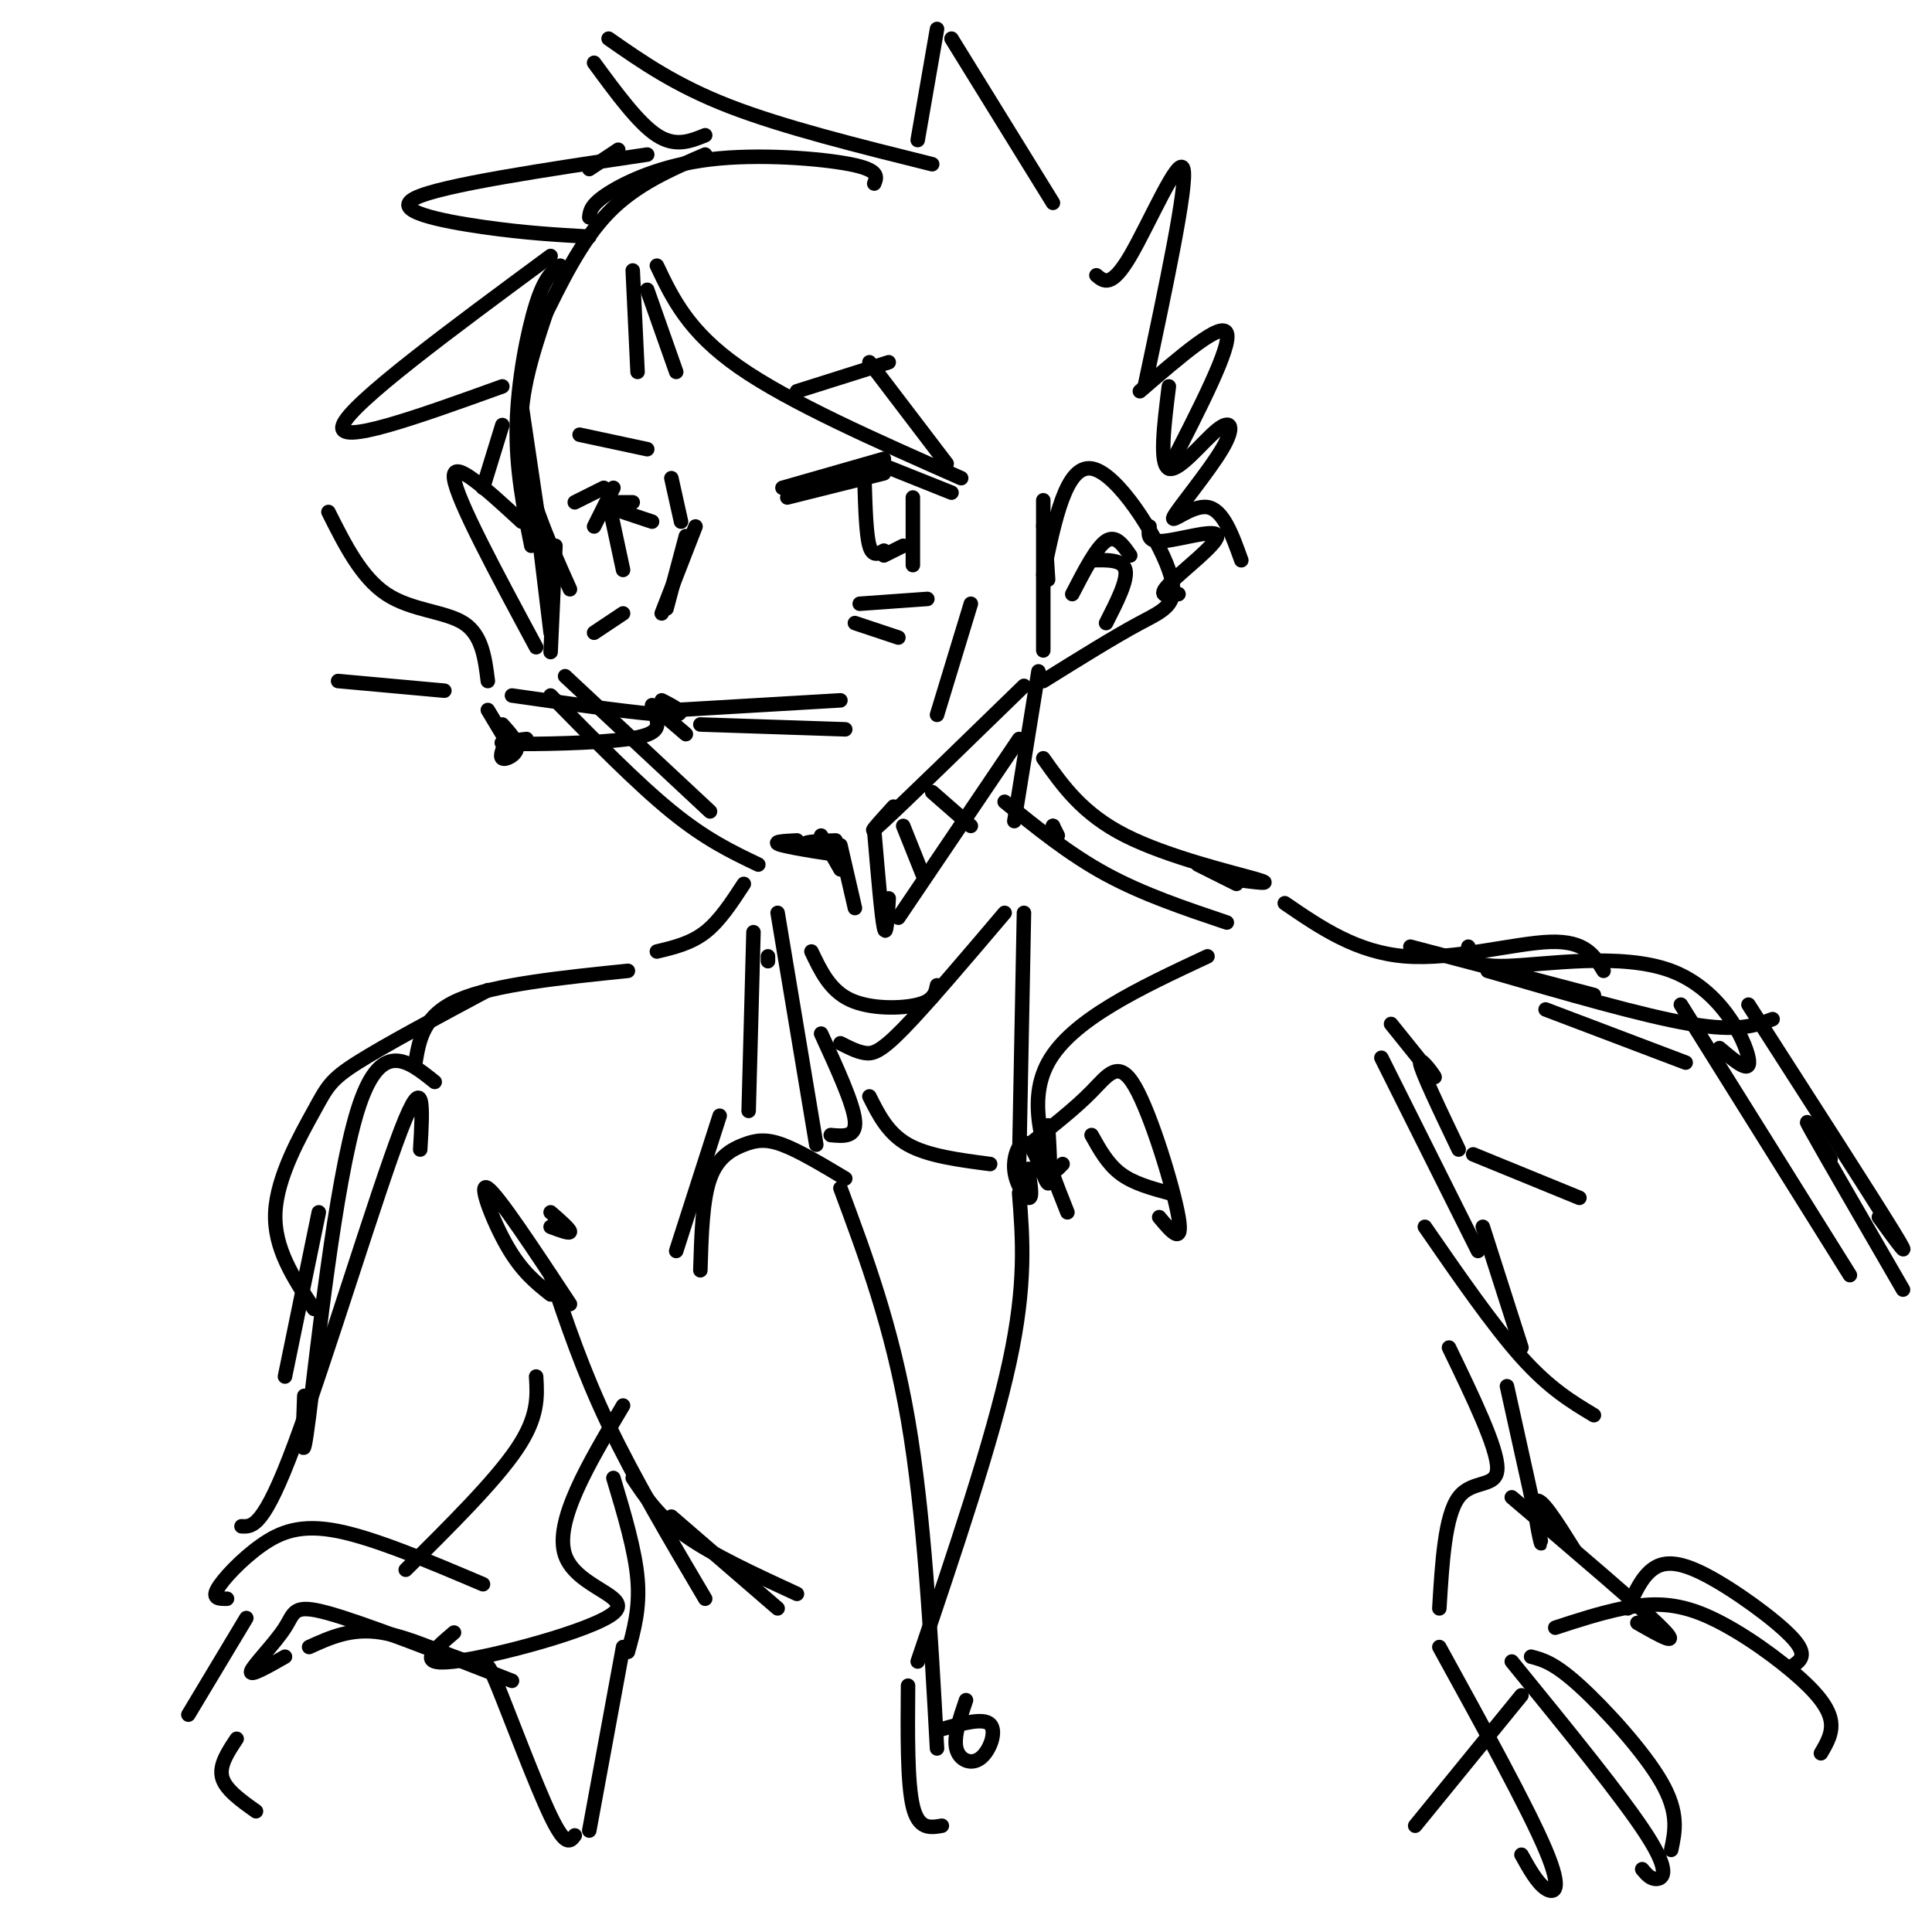 <svg viewBox='0 0 400 400' version='1.1' xmlns='http://www.w3.org/2000/svg' xmlns:xlink='http://www.w3.org/1999/xlink'><g fill='none' stroke='rgb(0,0,0)' stroke-width='3' stroke-linecap='round' stroke-linejoin='round'><path d='M122,45c0.149,-1.315 0.298,-2.631 4,-5c3.702,-2.369 10.958,-5.792 21,-7c10.042,-1.208 22.869,-0.202 29,1c6.131,1.202 5.565,2.601 5,4'/><path d='M146,32c-7.167,3.083 -14.333,6.167 -20,12c-5.667,5.833 -9.833,14.417 -14,23'/><path d='M116,55c-1.600,1.156 -3.200,2.311 -5,8c-1.800,5.689 -3.800,15.911 -4,25c-0.200,9.089 1.400,17.044 3,25'/><path d='M113,65c-2.917,8.750 -5.833,17.500 -5,27c0.833,9.500 5.417,19.750 10,30'/><path d='M108,84c0.000,0.000 4.000,27.000 4,27'/><path d='M110,98c0.000,0.000 4.000,33.000 4,33'/><path d='M115,113c0.000,0.000 -1.000,22.000 -1,22'/><path d='M117,140c0.000,0.000 30.000,28.000 30,28'/><path d='M114,144c8.917,9.083 17.833,18.167 25,24c7.167,5.833 12.583,8.417 18,11'/><path d='M165,174c-2.869,0.143 -5.738,0.286 -3,1c2.738,0.714 11.083,2.000 12,2c0.917,0.000 -5.595,-1.286 -7,-2c-1.405,-0.714 2.298,-0.857 6,-1'/><path d='M185,167c-3.250,3.583 -6.500,7.167 -2,3c4.500,-4.167 16.750,-16.083 29,-28'/><path d='M216,133c0.000,-16.133 0.000,-32.267 0,-29c0.000,3.267 0.000,25.933 0,30c-0.000,4.067 0.000,-10.467 0,-25'/><path d='M216,109c0.167,-2.333 0.583,4.333 1,11'/><path d='M216,119c2.357,-11.417 4.714,-22.833 10,-22c5.286,0.833 13.500,13.917 16,21c2.500,7.083 -0.714,8.167 -6,11c-5.286,2.833 -12.643,7.417 -20,12'/><path d='M119,104c0.000,0.000 6.000,-3.000 6,-3'/><path d='M134,32c-21.333,3.178 -42.667,6.356 -48,9c-5.333,2.644 5.333,4.756 14,6c8.667,1.244 15.333,1.622 22,2'/><path d='M114,53c-20.667,15.250 -41.333,30.500 -43,35c-1.667,4.500 15.667,-1.750 33,-8'/><path d='M131,56c0.000,0.000 1.000,21.000 1,21'/><path d='M134,60c0.000,0.000 6.000,17.000 6,17'/><path d='M136,55c3.250,6.833 6.500,13.667 17,21c10.500,7.333 28.250,15.167 46,23'/><path d='M196,96c0.000,0.000 -16.000,-21.000 -16,-21'/><path d='M104,88c0.000,0.000 -4.000,13.000 -4,13'/><path d='M122,35c0.000,0.000 6.000,-4.000 6,-4'/><path d='M146,28c-3.083,1.250 -6.167,2.500 -10,0c-3.833,-2.500 -8.417,-8.750 -13,-15'/><path d='M126,8c6.917,4.833 13.833,9.667 25,14c11.167,4.333 26.583,8.167 42,12'/><path d='M190,29c0.000,0.000 4.000,-23.000 4,-23'/><path d='M197,8c0.000,0.000 21.000,34.000 21,34'/><path d='M227,57c1.556,1.311 3.111,2.622 7,-4c3.889,-6.622 10.111,-21.178 11,-18c0.889,3.178 -3.556,24.089 -8,45'/><path d='M236,81c8.500,-7.333 17.000,-14.667 18,-12c1.000,2.667 -5.500,15.333 -12,28'/><path d='M108,108c-7.250,-6.667 -14.500,-13.333 -14,-9c0.500,4.333 8.750,19.667 17,35'/><path d='M238,109c-0.286,1.667 -0.571,3.333 3,3c3.571,-0.333 11.000,-2.667 11,-1c0.000,1.667 -7.429,7.333 -10,10c-2.571,2.667 -0.286,2.333 2,2'/><path d='M139,99c0.000,0.000 2.000,9.000 2,9'/><path d='M142,111c0.000,0.000 -4.000,15.000 -4,15'/><path d='M144,109c0.000,0.000 -7.000,18.000 -7,18'/><path d='M162,101c0.000,0.000 21.000,-6.000 21,-6'/><path d='M163,103c0.000,0.000 20.000,-5.000 20,-5'/><path d='M182,96c0.000,0.000 15.000,6.000 15,6'/><path d='M179,100c0.167,5.333 0.333,10.667 1,13c0.667,2.333 1.833,1.667 3,1'/><path d='M189,103c0.000,0.000 0.000,14.000 0,14'/><path d='M183,115c0.000,0.000 4.000,-2.000 4,-2'/><path d='M129,106c0.000,0.000 6.000,2.000 6,2'/><path d='M128,104c0.000,0.000 3.000,0.000 3,0'/><path d='M127,101c0.000,0.000 -4.000,8.000 -4,8'/><path d='M126,104c0.000,0.000 3.000,14.000 3,14'/><path d='M165,81c0.000,0.000 19.000,-6.000 19,-6'/><path d='M120,90c0.000,0.000 14.000,3.000 14,3'/><path d='M140,147c0.000,0.000 34.000,-2.000 34,-2'/><path d='M145,150c0.000,0.000 30.000,1.000 30,1'/><path d='M137,145c3.083,1.583 6.167,3.167 1,3c-5.167,-0.167 -18.583,-2.083 -32,-4'/><path d='M104,150c1.622,1.800 3.244,3.600 3,5c-0.244,1.400 -2.356,2.400 -3,2c-0.644,-0.400 0.178,-2.200 1,-4'/><path d='M109,153c-3.800,0.444 -7.600,0.889 -3,1c4.600,0.111 17.600,-0.111 24,-1c6.400,-0.889 6.200,-2.444 6,-4'/><path d='M135,146c0.000,0.000 7.000,6.000 7,6'/><path d='M101,147c0.000,0.000 3.000,5.000 3,5'/><path d='M101,141c-0.600,-4.778 -1.200,-9.556 -5,-12c-3.800,-2.444 -10.800,-2.556 -16,-6c-5.200,-3.444 -8.600,-10.222 -12,-17'/><path d='M92,143c0.000,0.000 -22.000,-2.000 -22,-2'/><path d='M201,125c0.000,0.000 -7.000,23.000 -7,23'/><path d='M215,139c0.000,0.000 -5.000,31.000 -5,31'/><path d='M170,173c0.000,0.000 4.000,7.000 4,7'/><path d='M216,157c4.067,5.756 8.133,11.511 17,16c8.867,4.489 22.533,7.711 27,9c4.467,1.289 -0.267,0.644 -5,0'/><path d='M208,166c6.667,5.417 13.333,10.833 21,15c7.667,4.167 16.333,7.083 25,10'/><path d='M218,171c0.000,0.000 1.000,2.000 1,2'/><path d='M218,171c0.000,0.000 0.000,1.000 0,1'/><path d='M250,198c-14.083,6.583 -28.167,13.167 -33,22c-4.833,8.833 -0.417,19.917 4,31'/><path d='M212,189c0.000,0.000 -1.000,52.000 -1,52'/><path d='M219,242c0.000,0.000 1.000,-1.000 1,-1'/><path d='M217,233c0.338,6.073 0.676,12.147 0,12c-0.676,-0.147 -2.367,-6.514 -4,-8c-1.633,-1.486 -3.209,1.907 -3,5c0.209,3.093 2.203,5.884 3,6c0.797,0.116 0.399,-2.442 0,-5'/><path d='M213,243c0.000,-1.000 0.000,-1.000 0,-1'/><path d='M213,237c4.768,-3.732 9.536,-7.464 13,-11c3.464,-3.536 5.625,-6.875 9,-1c3.375,5.875 7.964,20.964 9,27c1.036,6.036 -1.482,3.018 -4,0'/><path d='M226,235c1.667,3.000 3.333,6.000 6,8c2.667,2.000 6.333,3.000 10,4'/><path d='M159,199c0.000,0.000 0.000,-1.000 0,-1'/><path d='M161,189c0.000,0.000 8.000,48.000 8,48'/><path d='M175,244c-4.786,-2.863 -9.571,-5.726 -13,-7c-3.429,-1.274 -5.500,-0.958 -8,0c-2.500,0.958 -5.429,2.560 -7,7c-1.571,4.440 -1.786,11.720 -2,19'/><path d='M140,259c0.000,0.000 9.000,-28.000 9,-28'/><path d='M156,193c0.000,0.000 -1.000,37.000 -1,37'/><path d='M208,189c-8.089,9.533 -16.178,19.067 -21,24c-4.822,4.933 -6.378,5.267 -8,5c-1.622,-0.267 -3.311,-1.133 -5,-2'/><path d='M168,197c1.911,4.022 3.822,8.044 8,10c4.178,1.956 10.622,1.844 14,1c3.378,-0.844 3.689,-2.422 4,-4'/><path d='M170,214c3.333,7.250 6.667,14.500 7,18c0.333,3.500 -2.333,3.250 -5,3'/><path d='M180,227c1.917,3.833 3.833,7.667 8,10c4.167,2.333 10.583,3.167 17,4'/><path d='M248,179c0.000,0.000 8.000,4.000 8,4'/><path d='M266,187c7.467,5.111 14.933,10.222 25,11c10.067,0.778 22.733,-2.778 30,-3c7.267,-0.222 9.133,2.889 11,6'/><path d='M154,183c-2.500,3.833 -5.000,7.667 -8,10c-3.000,2.333 -6.500,3.167 -10,4'/><path d='M130,201c-13.833,1.417 -27.667,2.833 -35,6c-7.333,3.167 -8.167,8.083 -9,13'/><path d='M304,196c0.048,2.125 0.095,4.250 8,4c7.905,-0.250 23.667,-2.875 34,1c10.333,3.875 15.238,14.250 16,18c0.762,3.750 -2.619,0.875 -6,-2'/><path d='M320,209c0.000,0.000 29.000,11.000 29,11'/><path d='M211,247c0.750,9.417 1.500,18.833 -2,35c-3.500,16.167 -11.250,39.083 -19,62'/><path d='M174,246c5.333,14.333 10.667,28.667 14,48c3.333,19.333 4.667,43.667 6,68'/><path d='M195,358c4.292,-1.214 8.583,-2.429 10,-1c1.417,1.429 -0.042,5.500 -2,7c-1.958,1.500 -4.417,0.429 -5,-2c-0.583,-2.429 0.708,-6.214 2,-10'/><path d='M188,349c-0.083,10.083 -0.167,20.167 1,25c1.167,4.833 3.583,4.417 6,4'/><path d='M288,212c4.311,5.378 8.622,10.756 9,11c0.378,0.244 -3.178,-4.644 -3,-3c0.178,1.644 4.089,9.822 8,18'/><path d='M114,251c2.000,1.750 4.000,3.500 4,4c0.000,0.500 -2.000,-0.250 -4,-1'/><path d='M286,219c0.000,0.000 20.000,40.000 20,40'/><path d='M305,239c0.000,0.000 22.000,9.000 22,9'/><path d='M307,254c0.000,0.000 8.000,25.000 8,25'/><path d='M114,264c3.333,9.917 6.667,19.833 12,31c5.333,11.167 12.667,23.583 20,36'/><path d='M131,306c2.667,4.000 5.333,8.000 11,12c5.667,4.000 14.333,8.000 23,12'/><path d='M139,314c0.000,0.000 22.000,19.000 22,19'/><path d='M127,306c2.250,7.500 4.500,15.000 5,21c0.500,6.000 -0.750,10.500 -2,15'/><path d='M129,341c0.000,0.000 -7.000,38.000 -7,38'/><path d='M300,279c5.022,10.400 10.044,20.800 10,25c-0.044,4.200 -5.156,2.200 -8,6c-2.844,3.800 -3.422,13.400 -4,23'/><path d='M298,341c9.178,16.689 18.356,33.378 22,42c3.644,8.622 1.756,9.178 0,8c-1.756,-1.178 -3.378,-4.089 -5,-7'/><path d='M348,208c0.000,0.000 35.000,56.000 35,56'/><path d='M312,287c3.244,14.622 6.489,29.244 7,32c0.511,2.756 -1.711,-6.356 -1,-8c0.711,-1.644 4.356,4.178 8,10'/><path d='M313,310c13.333,11.333 26.667,22.667 31,27c4.333,4.333 -0.333,1.667 -5,-1'/><path d='M317,343c2.378,0.622 4.756,1.244 10,6c5.244,4.756 13.356,13.644 17,20c3.644,6.356 2.822,10.178 2,14'/><path d='M313,344c11.533,14.156 23.067,28.311 28,36c4.933,7.689 3.267,8.911 2,9c-1.267,0.089 -2.133,-0.956 -3,-2'/><path d='M322,337c4.614,-1.509 9.228,-3.018 14,-4c4.772,-0.982 9.702,-1.439 16,1c6.298,2.439 13.965,7.772 19,12c5.035,4.228 7.439,7.351 8,10c0.561,2.649 -0.719,4.825 -2,7'/><path d='M337,333c1.405,-3.143 2.810,-6.286 5,-8c2.190,-1.714 5.167,-2.000 11,1c5.833,3.000 14.524,9.286 18,13c3.476,3.714 1.738,4.857 0,6'/><path d='M315,351c0.000,0.000 -22.000,27.000 -22,27'/><path d='M87,238c0.511,-8.533 1.022,-17.067 -4,-4c-5.022,13.067 -15.578,47.733 -22,65c-6.422,17.267 -8.711,17.133 -11,17'/><path d='M111,285c0.250,4.167 0.500,8.333 -4,15c-4.500,6.667 -13.750,15.833 -23,25'/><path d='M47,331c-1.565,0.018 -3.131,0.036 -2,-2c1.131,-2.036 4.958,-6.125 9,-9c4.042,-2.875 8.298,-4.536 16,-3c7.702,1.536 18.851,6.268 30,11'/><path d='M129,291c-7.185,12.077 -14.369,24.155 -12,31c2.369,6.845 14.292,8.458 10,12c-4.292,3.542 -24.798,9.012 -33,10c-8.202,0.988 -4.101,-2.506 0,-6'/><path d='M59,343c-3.708,2.113 -7.417,4.226 -7,3c0.417,-1.226 4.958,-5.792 7,-9c2.042,-3.208 1.583,-5.060 9,-3c7.417,2.060 22.708,8.030 38,14'/><path d='M51,335c0.000,0.000 -12.000,20.000 -12,20'/><path d='M64,341c4.404,-2.005 8.807,-4.010 15,-3c6.193,1.010 14.175,5.033 18,6c3.825,0.967 3.491,-1.124 6,5c2.509,6.124 7.860,20.464 11,27c3.140,6.536 4.070,5.268 5,4'/><path d='M49,360c-1.833,2.750 -3.667,5.500 -3,8c0.667,2.500 3.833,4.750 7,7'/><path d='M295,254c7.083,10.250 14.167,20.500 20,27c5.833,6.500 10.417,9.250 15,12'/><path d='M308,201c16.083,4.667 32.167,9.333 42,11c9.833,1.667 13.417,0.333 17,-1'/><path d='M362,208c12.750,19.833 25.500,39.667 30,47c4.500,7.333 0.750,2.167 -3,-3'/><path d='M379,240c-3.250,-5.250 -6.500,-10.500 -4,-6c2.500,4.500 10.750,18.750 19,33'/><path d='M101,205c-10.679,5.714 -21.357,11.429 -27,15c-5.643,3.571 -6.250,5.000 -9,10c-2.750,5.000 -7.643,13.571 -8,21c-0.357,7.429 3.821,13.714 8,20'/><path d='M118,270c-7.422,-11.244 -14.844,-22.489 -17,-24c-2.156,-1.511 0.956,6.711 4,12c3.044,5.289 6.022,7.644 9,10'/><path d='M211,153c0.000,0.000 -25.000,37.000 -25,37'/><path d='M174,175c0.000,0.000 3.000,13.000 3,13'/><path d='M181,172c0.750,8.833 1.500,17.667 2,20c0.500,2.333 0.750,-1.833 1,-6'/><path d='M187,171c0.000,0.000 4.000,10.000 4,10'/><path d='M193,164c0.000,0.000 8.000,7.000 8,7'/><path d='M292,196c0.000,0.000 38.000,10.000 38,10'/><path d='M90,224c-5.667,-4.556 -11.333,-9.111 -16,6c-4.667,15.111 -8.333,49.889 -10,63c-1.667,13.111 -1.333,4.556 -1,-4'/><path d='M66,251c0.000,0.000 -7.000,34.000 -7,34'/><path d='M178,125c0.000,0.000 14.000,-1.000 14,-1'/><path d='M177,129c0.000,0.000 9.000,3.000 9,3'/><path d='M123,131c0.000,0.000 6.000,-4.000 6,-4'/><path d='M222,123c2.500,-4.833 5.000,-9.667 7,-11c2.000,-1.333 3.500,0.833 5,3'/><path d='M226,116c3.250,-0.083 6.500,-0.167 7,2c0.500,2.167 -1.750,6.583 -4,11'/><path d='M242,80c-1.009,8.090 -2.018,16.179 0,17c2.018,0.821 7.063,-5.628 10,-8c2.937,-2.372 3.767,-0.667 1,4c-2.767,4.667 -9.129,12.295 -10,14c-0.871,1.705 3.751,-2.513 7,-2c3.249,0.513 5.124,5.756 7,11'/></g>
</svg>